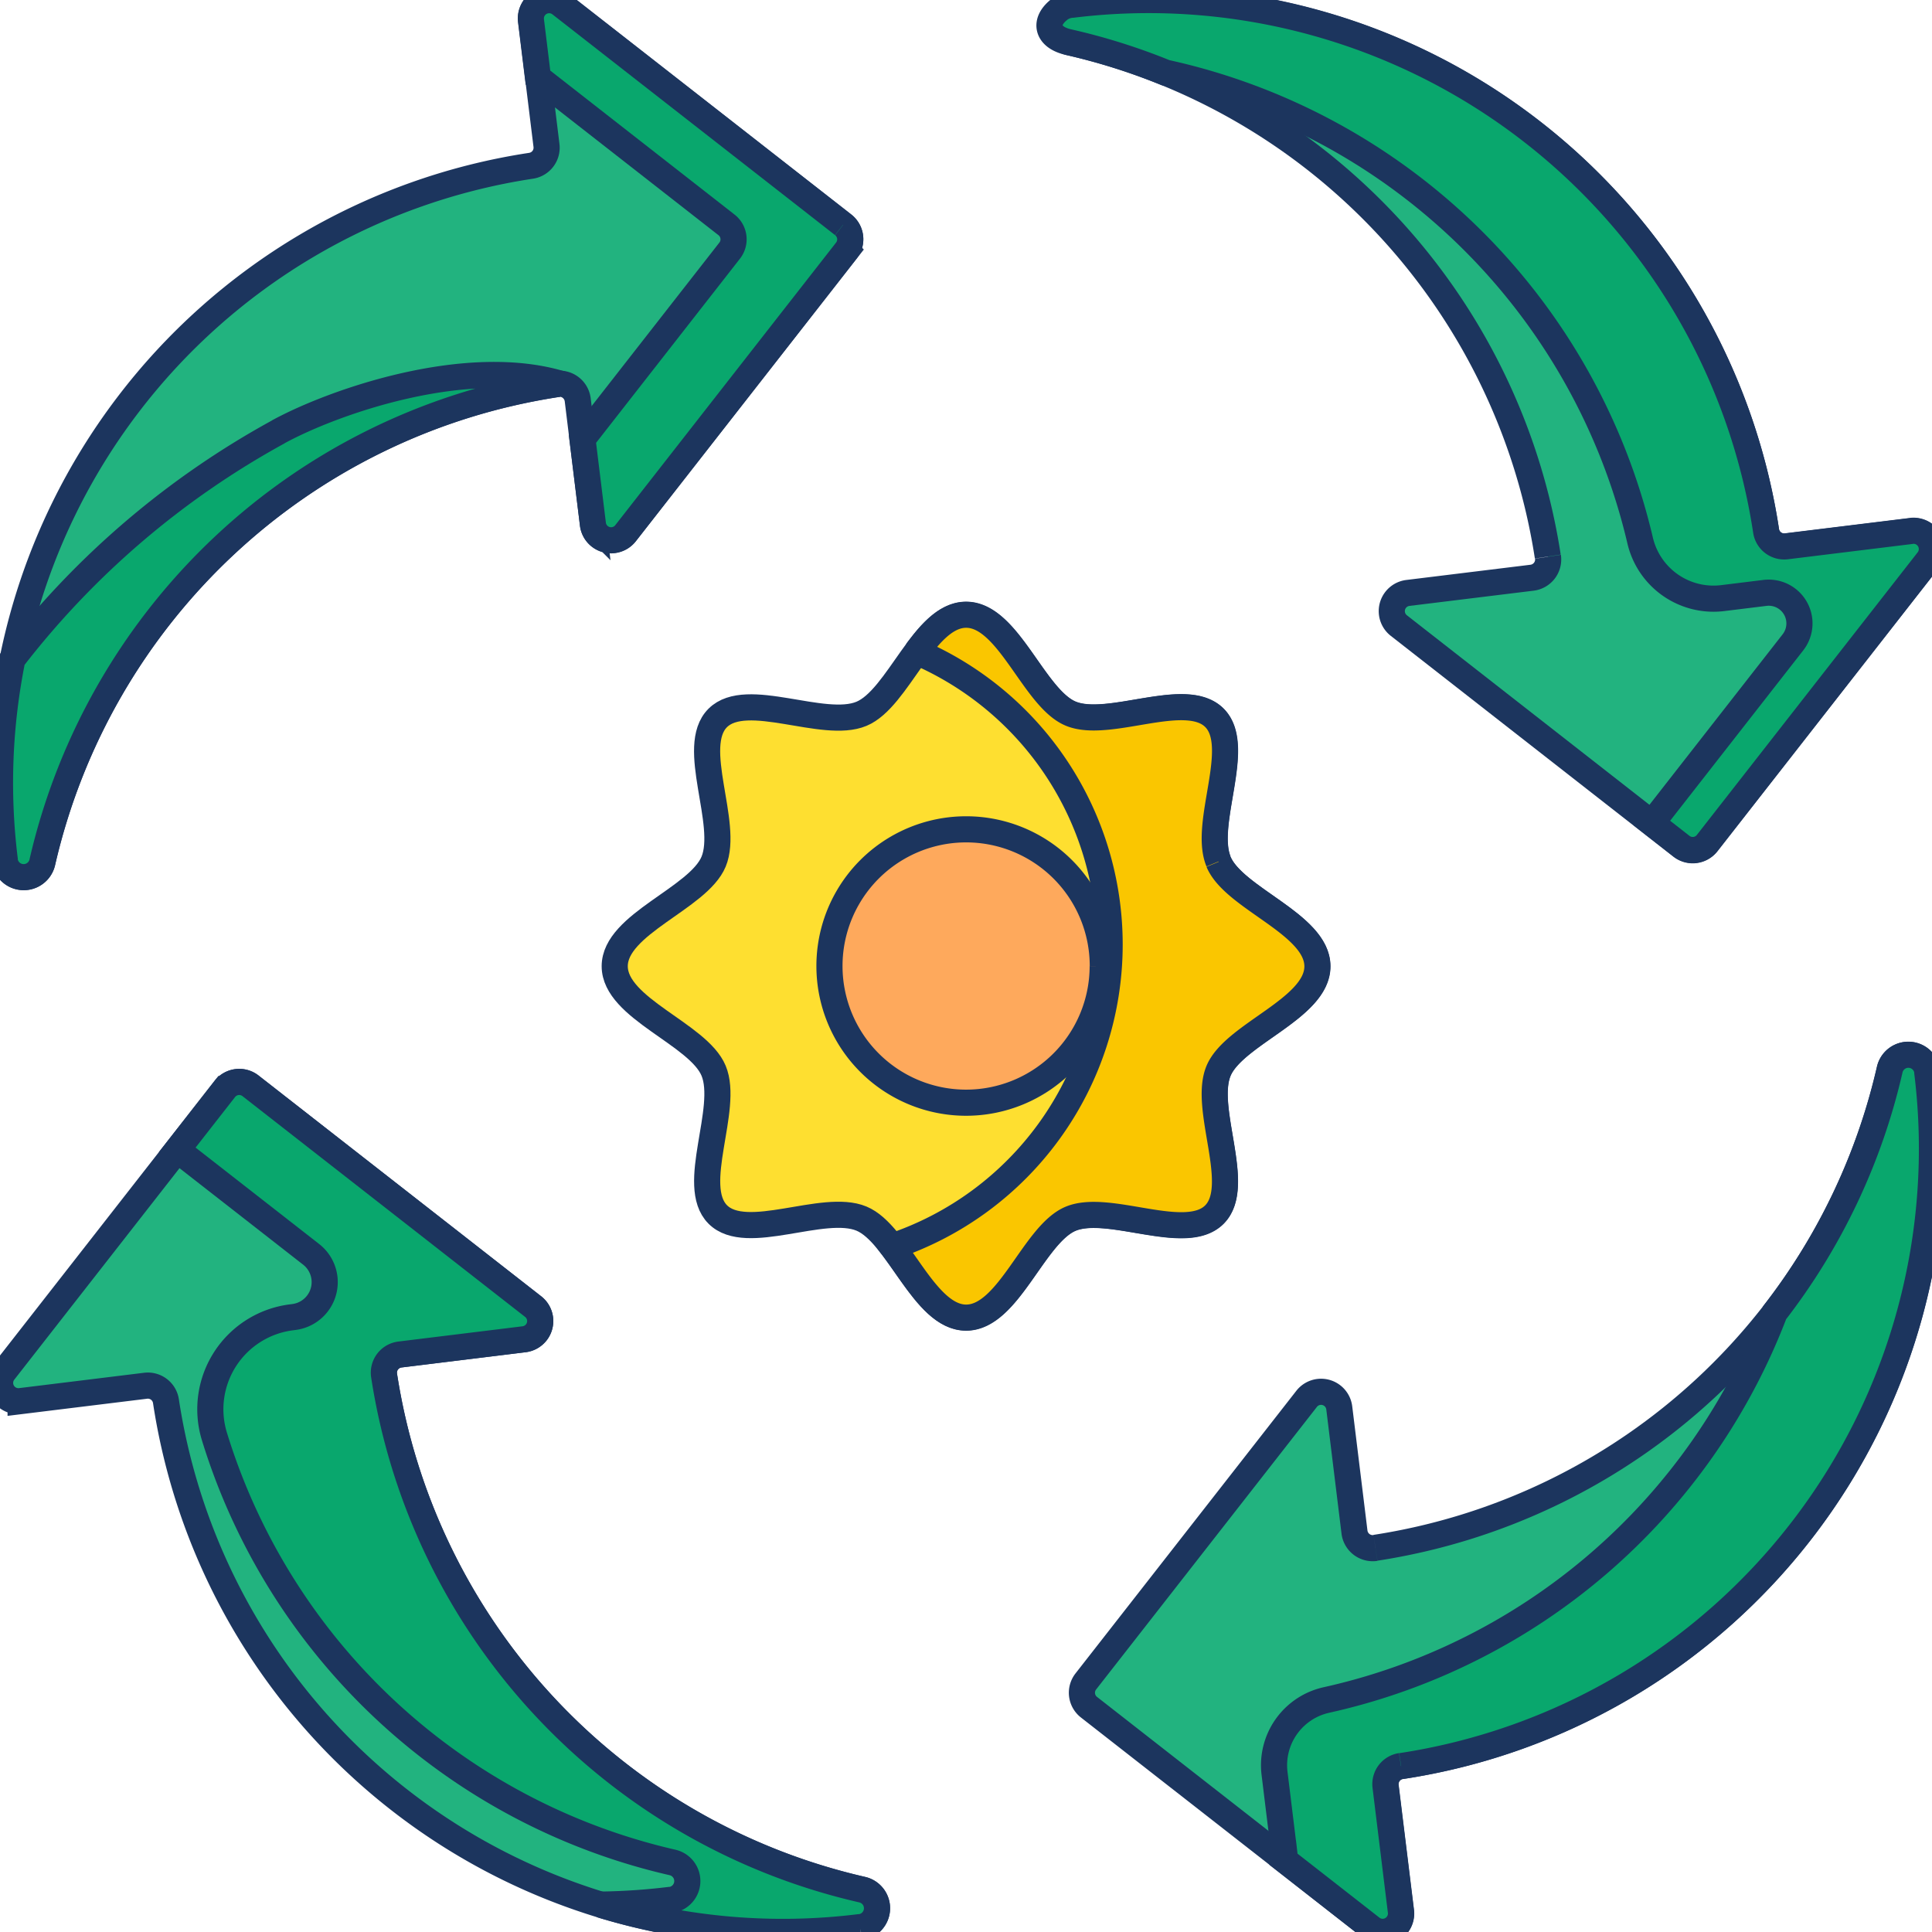 <?xml version="1.0" encoding="UTF-8"?>
<svg xmlns="http://www.w3.org/2000/svg" xmlns:xlink="http://www.w3.org/1999/xlink" width="59.146" height="59.146" viewBox="0 0 59.146 59.146">
  <defs>
    <clipPath id="clip-path">
      <path id="Path_11970" data-name="Path 11970" d="M0-682.665H59.146v59.147H0Z" transform="translate(0 682.665)" stroke="#1c355e" stroke-width="0.8"></path>
    </clipPath>
  </defs>
  <g id="Group_5706" data-name="Group 5706" transform="translate(0 -0.002)">
    <g id="Group_5706-2" data-name="Group 5706" transform="translate(0 0.002)" clip-path="url(#clip-path)">
      <path id="Path_11958" data-name="Path 11958" d="M-113.426-226.85c-1.3,0-2.073-2.558-3.2-3.027-1.168-.485-3.523.754-4.4-.127s.358-3.237-.127-4.4c-.469-1.128-3.027-1.905-3.027-3.2s2.558-2.073,3.027-3.2c.485-1.168-.754-3.523.127-4.4s3.237.358,4.4-.127c1.128-.469,1.905-3.027,3.2-3.027s2.073,2.558,3.2,3.027c1.168.485,3.523-.754,4.4.127s-.358,3.237.127,4.4c.469,1.128,3.027,1.905,3.027,3.2s-2.558,2.073-3.027,3.2c-.485,1.168.754,3.523-.127,4.4s-3.237-.358-4.4.127c-1.128.469-1.905,3.027-3.2,3.027" transform="translate(142.999 267.183)" fill="#fedf30" stroke="#1c355e" stroke-width="0.8"></path>
      <path id="Path_11959" data-name="Path 11959" d="M-88.219-44.11A4.184,4.184,0,0,1-92.4-39.926a4.184,4.184,0,0,1-4.184-4.184A4.184,4.184,0,0,1-92.4-48.295a4.184,4.184,0,0,1,4.184,4.184" transform="translate(121.977 73.684)" fill="#fea95c" stroke="#1c355e" stroke-width="0.8"></path>
      <path id="Path_11960" data-name="Path 11960" d="M-179.62-124a19.128,19.128,0,0,0-15.74,14.635.584.584,0,0,1-1.149-.051l0-.034a19.119,19.119,0,0,1,16.108-21.233.559.559,0,0,0,.472-.622l-.47-3.827a.561.561,0,0,1,.9-.51l8.653,6.761a.561.561,0,0,1,.1.787l-6.761,8.653a.561.561,0,0,1-1-.277l-.466-3.8a.562.562,0,0,0-.218-.379.562.562,0,0,0-.424-.108" transform="translate(196.659 135.758)" fill="#22b37f" stroke="#1c355e" stroke-width="0.8"></path>
      <path id="Path_11961" data-name="Path 11961" d="M-89.809-18.379a26.107,26.107,0,0,0-8.141,6.961,19.1,19.1,0,0,0-.234,6.129l0,.034a.584.584,0,0,0,1.149.051,19.171,19.171,0,0,1,5.622-9.738,19.066,19.066,0,0,1,9.294-4.752q.409-.081.824-.145a.551.551,0,0,1,.185.005l0,0c-2.9-.9-6.985.516-8.706,1.456" transform="translate(98.329 31.601)" fill="#09a76d" stroke="#1c355e" stroke-width="0.8"></path>
      <path id="Path_11962" data-name="Path 11962" d="M-100.776-72.541-109.43-79.3a.561.561,0,0,0-.9.51l.214,1.742,5.771,4.509a.561.561,0,0,1,.1.787l-4.509,5.771.32,2.606a.561.561,0,0,0,1,.277l6.761-8.653a.561.561,0,0,0-.1-.787" transform="translate(126.585 79.422)" fill="#09a76d" stroke="#1c355e" stroke-width="0.8"></path>
      <path id="Path_11963" data-name="Path 11963" d="M-159.093-179.62a19.128,19.128,0,0,0-14.635-15.74.584.584,0,0,1,.051-1.149l.034,0a19.119,19.119,0,0,1,21.233,16.108.559.559,0,0,0,.622.472l3.827-.47a.561.561,0,0,1,.51.9l-6.761,8.653a.561.561,0,0,1-.787.1l-8.653-6.761a.561.561,0,0,1,.277-1l3.8-.466a.562.562,0,0,0,.379-.218.562.562,0,0,0,.108-.424" transform="translate(206.477 196.659)" fill="#22b37f" stroke="#1c355e" stroke-width="0.8"></path>
      <path id="Path_11964" data-name="Path 11964" d="M-278.163-171.349l-3.827.47a.559.559,0,0,1-.622-.472,19.12,19.12,0,0,0-21.233-16.108.721.721,0,0,0-.377.125c-.529.394-.4.873.247,1.019a19.023,19.023,0,0,1,2.978.937,19.137,19.137,0,0,1,14.529,14.322,2.307,2.307,0,0,0,2.53,1.763l1.292-.159a.941.941,0,0,1,.856,1.513l-4.321,5.531.909.71a.56.56,0,0,0,.787-.1l6.761-8.653a.561.561,0,0,0-.51-.9" transform="translate(336.679 187.603)" fill="#09a76d" stroke="#1c355e" stroke-width="0.8"></path>
      <path id="Path_11965" data-name="Path 11965" d="M-94.73-159.093a19.128,19.128,0,0,0,15.74-14.635.584.584,0,0,1,1.149.051l0,.034A19.119,19.119,0,0,1-93.944-152.41a.559.559,0,0,0-.472.622l.47,3.827a.561.561,0,0,1-.9.51l-8.653-6.761a.561.561,0,0,1-.1-.787l6.761-8.653a.561.561,0,0,1,1,.277l.466,3.8a.562.562,0,0,0,.218.379.562.562,0,0,0,.424.108" transform="translate(136.838 206.477)" fill="#22b37f" stroke="#1c355e" stroke-width="0.8"></path>
      <path id="Path_11966" data-name="Path 11966" d="M-40.984-229.583a19.119,19.119,0,0,0,16.108-21.233l0-.034a.584.584,0,0,0-1.149-.055,19.126,19.126,0,0,1-3.525,7.442A19.127,19.127,0,0,1-43.26-231.609a2.046,2.046,0,0,0-1.6,2.243l.3,2.446a.566.566,0,0,1-.012.2l2.68,2.094a.561.561,0,0,0,.9-.51l-.47-3.827a.56.56,0,0,1,.472-.622" transform="translate(83.878 283.65)" fill="#09a76d" stroke="#1c355e" stroke-width="0.8"></path>
      <path id="Path_11967" data-name="Path 11967" d="M-277.734-272.778l-.034,0a19.064,19.064,0,0,1-7.816-.656l-.112-.035A19.123,19.123,0,0,1-299-288.882a.56.56,0,0,0-.622-.471l-3.827.47a.561.561,0,0,1-.511-.9l5.307-6.793,1.454-1.861a.56.56,0,0,1,.787-.1l8.654,6.76a.561.561,0,0,1-.277,1l-3.8.467a.561.561,0,0,0-.379.218.561.561,0,0,0-.107.424,19.128,19.128,0,0,0,14.634,15.74.584.584,0,0,1-.051,1.149" transform="translate(304.08 331.776)" fill="#22b37f" stroke="#1c355e" stroke-width="0.8"></path>
      <path id="Path_11968" data-name="Path 11968" d="M-220.521-272.778l-.034,0a19.064,19.064,0,0,1-7.816-.656l-.112-.035a19.34,19.34,0,0,0,2.116-.142l.033,0a.584.584,0,0,0,.052-1.149,19.148,19.148,0,0,1-14.026-13.057,2.837,2.837,0,0,1,2.376-3.632l.06-.008a1.077,1.077,0,0,0,.531-1.918l-4.1-3.2,1.454-1.861a.561.561,0,0,1,.787-.1l8.654,6.76a.561.561,0,0,1-.277,1l-3.8.467a.562.562,0,0,0-.379.218.561.561,0,0,0-.107.424,19.128,19.128,0,0,0,14.634,15.74.584.584,0,0,1-.051,1.149" transform="translate(246.867 331.776)" fill="#09a76d" stroke="#1c355e" stroke-width="0.8"></path>
      <path id="Path_11969" data-name="Path 11969" d="M-105.414-79.685c-.485-1.168.754-3.523-.127-4.4s-3.237.358-4.4-.127c-1.128-.469-1.905-3.027-3.2-3.027-.584,0-1.063.52-1.516,1.135a9.749,9.749,0,0,1,5.908,8.96,9.749,9.749,0,0,1-6.659,9.245c.7.914,1.356,2.179,2.267,2.179,1.3,0,2.073-2.558,3.2-3.027,1.168-.485,3.523.754,4.4-.127s-.358-3.237.127-4.4c.469-1.128,3.027-1.905,3.027-3.2s-2.558-2.073-3.027-3.2" transform="translate(142.719 106.058)" fill="#fac600" stroke="#1c355e" stroke-width="0.8"></path>
    </g>
  </g>
</svg>
